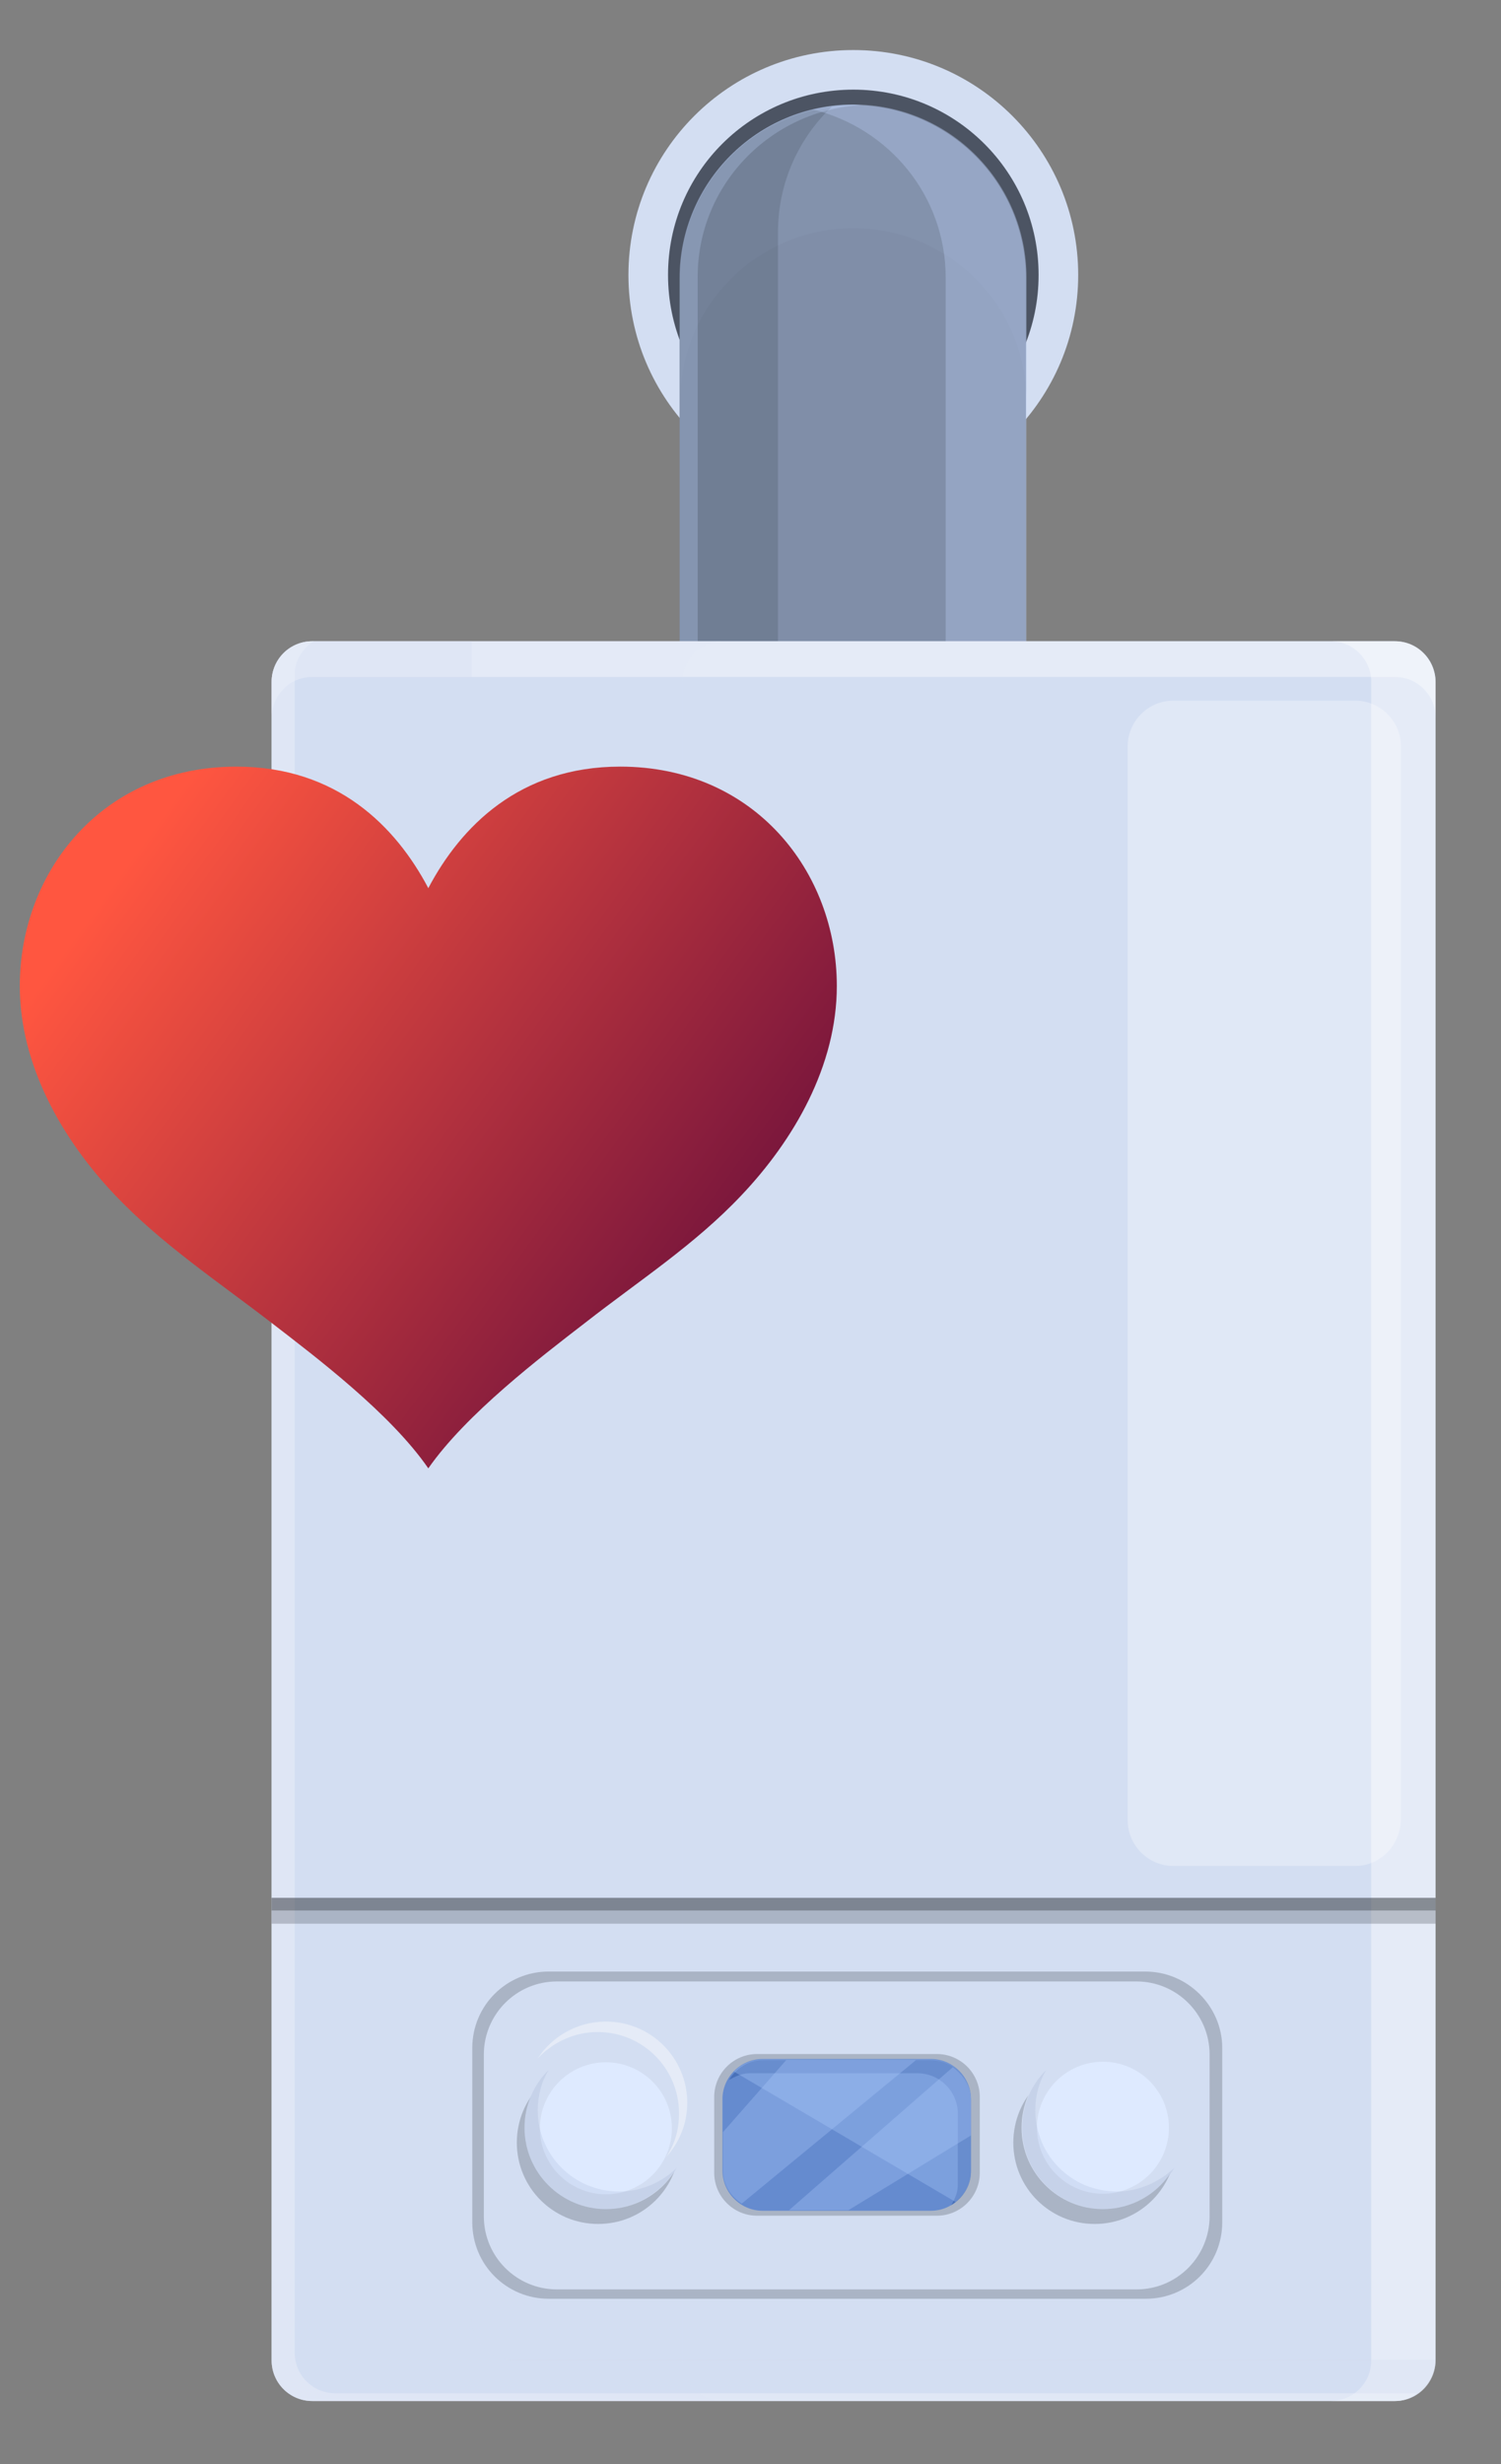 <?xml version="1.0" encoding="utf-8"?>
<!-- Generator: Adobe Illustrator 27.8.0, SVG Export Plug-In . SVG Version: 6.00 Build 0)  -->
<svg version="1.1" id="Layer_1" xmlns="http://www.w3.org/2000/svg" xmlns:xlink="http://www.w3.org/1999/xlink" x="0px" y="0px"
	 viewBox="0 0 273 448.1" style="enable-background:new 0 0 273 448.1;" xml:space="preserve">
<rect x="0" y="0" width="273" height="448.1" fill="#808080" stroke="none"/>
<style type="text/css">
	.st0{fill:#D3DEF2;}
	.st1{fill:#4C5463;}
	.st2{fill:#808EA8;}
	.st3{opacity:0.2;fill:#94A4C2;enable-background:new    ;}
	.st4{opacity:0.4;fill:#C2D8FF;enable-background:new    ;}
	.st5{opacity:0.2;fill:#363C47;enable-background:new    ;}
	.st6{opacity:0.3;fill:#C3D7FF;enable-background:new    ;}
	.st7{opacity:0.4;fill:#FFFFFF;enable-background:new    ;}
	.st8{opacity:0.1;fill:#D3DEF2;enable-background:new    ;}
	.st9{opacity:0.3;fill:#D3DEF2;enable-background:new    ;}
	.st10{opacity:0.3;fill:#4B515C;enable-background:new    ;}
	.st11{opacity:0.3;fill:#17191C;enable-background:new    ;}
	.st12{fill:#658BCF;}
	.st13{opacity:0.3;fill:#083485;enable-background:new    ;}
	.st14{opacity:0.3;}
	.st15{fill:#B3CEFF;}
	.st16{opacity:0.3;fill:#B3CEFF;enable-background:new    ;}
	.st17{fill:#DEEAFF;}
	.st18{opacity:0.1;fill:#516B9C;enable-background:new    ;}
	.st19{opacity:0.3;fill:#FFFFFF;enable-background:new    ;}
	.st20{fill:url(#SVGID_1_);}
</style>
<g>
	<g>
		<path class="st0" d="M196.1,50c0,22.6-18.3,40.9-40.9,40.9S114.3,72.6,114.3,50s18.3-40.9,40.9-40.9S196.1,27.4,196.1,50z"/>
		<path class="st1" d="M188.9,50c0,18.7-15.1,33.7-33.7,33.7S121.5,68.7,121.5,50s15.1-33.7,33.7-33.7S188.9,31.3,188.9,50z"/>
		<path class="st2" d="M186.7,152.6h-63.1v-102c0-17.4,14.1-31.5,31.5-31.5l0,0c17.4,0,31.5,14.1,31.5,31.5v102L186.7,152.6
			L186.7,152.6z"/>
		<path class="st3" d="M155.2,19c-17.4,0-31.5,14.1-31.5,31.5V73c0-17.4,14.1-31.5,31.5-31.5s31.5,14.1,31.5,31.5V50.5
			C186.7,33.1,172.6,19,155.2,19z"/>
		<path class="st4" d="M156.8,19.1c-0.5,0-1.1-0.1-1.6-0.1l0,0c-17.4,0-31.5,14.1-31.5,31.5v102h3.2v-102
			C126.8,33.7,140.1,20,156.8,19.1z"/>
		<path class="st5" d="M141.5,42.2c0-9,3.8-17.1,9.8-22.8c-15.6,1.9-27.6,15.1-27.6,31.2v102h17.8V42.2z"/>
		<path class="st6" d="M155.2,19c-2.5,0-5,0.4-7.4,0.9c13.9,3.4,24.2,15.7,24.2,30.6v102h14.7v-102C186.7,33.1,172.6,19,155.2,19z"
			/>
		<g>
			<path class="st0" d="M253.7,436.6H56.8c-4.1,0-7.4-3.3-7.4-7.4V124c0-4.1,3.3-7.4,7.4-7.4h196.9c4.1,0,7.4,3.3,7.4,7.4v305.2
				C261,433.2,257.8,436.6,253.7,436.6z"/>
			<path class="st7" d="M253.7,116.6H56.8c-4.1,0-7.4,3.3-7.4,7.4v6.5c0-4.1,3.3-7.4,7.4-7.4h196.9c4.1,0,7.4,3.3,7.4,7.4V124
				C261,119.9,257.8,116.6,253.7,116.6z"/>
			<path class="st7" d="M253.7,116.6H242c4.1,0,7.4,3.3,7.4,7.4v305.2c0,4.1-3.3,7.4-7.4,7.4h11.7c4.1,0,7.4-3.3,7.4-7.4V124
				C261,119.9,257.8,116.6,253.7,116.6z"/>
			<path class="st7" d="M61,435.2c-4.1,0-7.4-3.3-7.4-7.4V122.6c0-2.5,1.4-4.6,3.4-6h-0.2c-4.1,0-7.4,3.3-7.4,7.4v305.2
				c0,4.1,3.3,7.4,7.4,7.4h196.9c1.6,0,2.8-0.5,4-1.4L61,435.2L61,435.2z"/>
			<path class="st8" d="M124.1,429.2V124c0-4.1,3.3-7.4,7.4-7.4H56.8c-4.1,0-7.4,3.3-7.4,7.4v305.2c0,4.1,3.3,7.4,7.4,7.4h74.7
				C127.4,436.6,124.1,433.2,124.1,429.2z"/>
			<path class="st9" d="M93.2,429.1c-4.1,0-7.4-3.3-7.4-7.4V116.6H56.8c-4.1,0-7.4,3.3-7.4,7.4v305.2c0,4.1,3.3,7.4,7.4,7.4h196.9
				c4.1,0,7.4-3.3,7.4-7.4v-0.1H93.2z"/>
			<rect x="49.4" y="345.1" class="st10" width="211.7" height="4.7"/>
			<rect x="49.4" y="345.1" class="st11" width="211.7" height="2.3"/>
			<path class="st10" d="M208.3,358.5H99.8c-7.7,0-13.9,6.2-13.9,13.9v31.7c0,7.7,6.2,13.9,13.9,13.9h108.6
				c7.7,0,13.9-6.2,13.9-13.9v-31.7C222.3,364.8,216,358.5,208.3,358.5z M220,403c0,7.3-5.9,13.3-13.3,13.3H101.3
				c-7.3,0-13.3-5.9-13.3-13.3v-29.4c0-7.3,5.9-13.3,13.3-13.3h105.4c7.3,0,13.3,5.9,13.3,13.3V403z"/>
			<g>
				<path class="st10" d="M170.4,402.9h-32.7c-4.3,0-7.8-3.5-7.8-7.8v-13.8c0-4.3,3.5-7.8,7.8-7.8h32.7c4.3,0,7.8,3.5,7.8,7.8v13.8
					C178.2,399.4,174.7,402.9,170.4,402.9z"/>
				<path class="st12" d="M169.3,402h-30.6c-4,0-7.3-3.3-7.3-7.3v-13c0-4,3.3-7.3,7.3-7.3h30.6c4,0,7.3,3.3,7.3,7.3v13
					C176.6,398.7,173.3,402,169.3,402z"/>
				<path class="st13" d="M169.3,374.6h-30.6c-2.6,0-4.8,1.5-6.1,3.6c1.1-0.6,2.3-1.2,3.7-1.2h30.6c4,0,7.3,3.3,7.3,7.3v13
					c0,1.4-0.5,2.5-1.2,3.7c2.1-1.3,3.6-3.5,3.6-6.1v-13C176.6,377.8,173.3,374.6,169.3,374.6z"/>
				<g class="st14">
					<path class="st15" d="M176.6,388.3v-6.5c0-2.5-1.4-4.5-3.3-5.9l-29.8,26h10.8L176.6,388.3z"/>
					<path class="st15" d="M143,374.6l-11.5,13.1v7.1c0,2.5,1.4,4.6,3.4,5.9l31.7-26.1L143,374.6L143,374.6z"/>
				</g>
				<path class="st16" d="M173.8,400.4c1.7-1.4,2.8-3.3,2.8-5.6v-13c0-4-3.3-7.3-7.3-7.3h-30.6c-2,0-3.9,0.8-5.2,2.2L173.8,400.4z"
					/>
			</g>
			<g>
				<path class="st10" d="M123.6,389.6c0,8.2-6.6,14.8-14.8,14.8c-8.2,0-14.8-6.6-14.8-14.8c0-8.2,6.6-14.8,14.8-14.8
					S123.6,381.5,123.6,389.6z"/>
				<circle class="st0" cx="110.2" cy="386.9" r="14.8"/>
				<ellipse class="st17" cx="110.2" cy="387" rx="12" ry="12"/>
				<path class="st18" d="M112.6,398.5c-8.2,0-14.8-6.6-14.8-14.8c0-2.6,0.7-5.2,2-7.3c-2.7,2.6-4.4,6.4-4.4,10.5
					c0,8.2,6.6,14.8,14.8,14.8c5.5,0,10.2-3.1,12.9-7.5C120.4,396.8,116.7,398.5,112.6,398.5z"/>
			</g>
			<g>
				<path class="st10" d="M213.9,389.6c0,8.2-6.6,14.8-14.8,14.8c-8.2,0-14.8-6.6-14.8-14.8c0-8.2,6.6-14.8,14.8-14.8
					C207.4,374.9,213.9,381.5,213.9,389.6z"/>
				<circle class="st0" cx="200.6" cy="386.9" r="14.8"/>
				<ellipse class="st17" cx="200.6" cy="386.9" rx="12" ry="12"/>
				<path class="st18" d="M203.1,398.5c-8.2,0-14.8-6.6-14.8-14.8c0-2.6,0.7-5.2,2-7.3c-2.7,2.6-4.4,6.4-4.4,10.5
					c0,8.2,6.6,14.8,14.8,14.8c5.5,0,10.2-3.1,12.9-7.5C210.8,396.8,207.1,398.5,203.1,398.5z"/>
			</g>
			<path class="st7" d="M108.7,369.5c8.2,0,14.8,6.6,14.8,14.8c0,3-0.8,5.7-2.4,8c2.4-2.6,3.9-6.1,3.9-9.9c0-8.2-6.6-14.8-14.8-14.8
				c-5.2,0-9.8,2.7-12.4,6.7C100.5,371.4,104.4,369.5,108.7,369.5z"/>
			<path class="st19" d="M246.5,339.3h-33.1c-4.5,0-8.3-3.7-8.3-8.3V135.7c0-4.5,3.7-8.3,8.3-8.3h33.1c4.5,0,8.3,3.7,8.3,8.3v195.2
				C254.7,335.6,251,339.3,246.5,339.3z"/>
		</g>
	</g>
</g>
<g>
	<linearGradient id="SVGID_1_" gradientUnits="userSpaceOnUse" x1="28.233" y1="149.886" x2="136.159" y2="227.886">
		<stop  offset="0" style="stop-color:#FF5640"/>
		<stop  offset="0.999" style="stop-color:#75143C"/>
	</linearGradient>
	<path class="st20" d="M152.2,179.3c0,14.5-7.8,28-17.4,38.1c-8.4,8.9-18.6,15.5-28.2,23c-8.3,6.4-21.8,16.7-28.7,26.6
		c-6.9-10-20.4-20.2-28.7-26.6c-9.6-7.4-19.7-14.1-28.2-23c-9.7-10.2-17.4-23.7-17.4-38.1c0-20.8,15-39.9,39.4-39.9
		c18.3,0,29,10.9,34.9,22.1c5.9-11.2,16.6-22.1,34.9-22.1C137.2,139.4,152.2,158.5,152.2,179.3z"/>
</g>
</svg>
